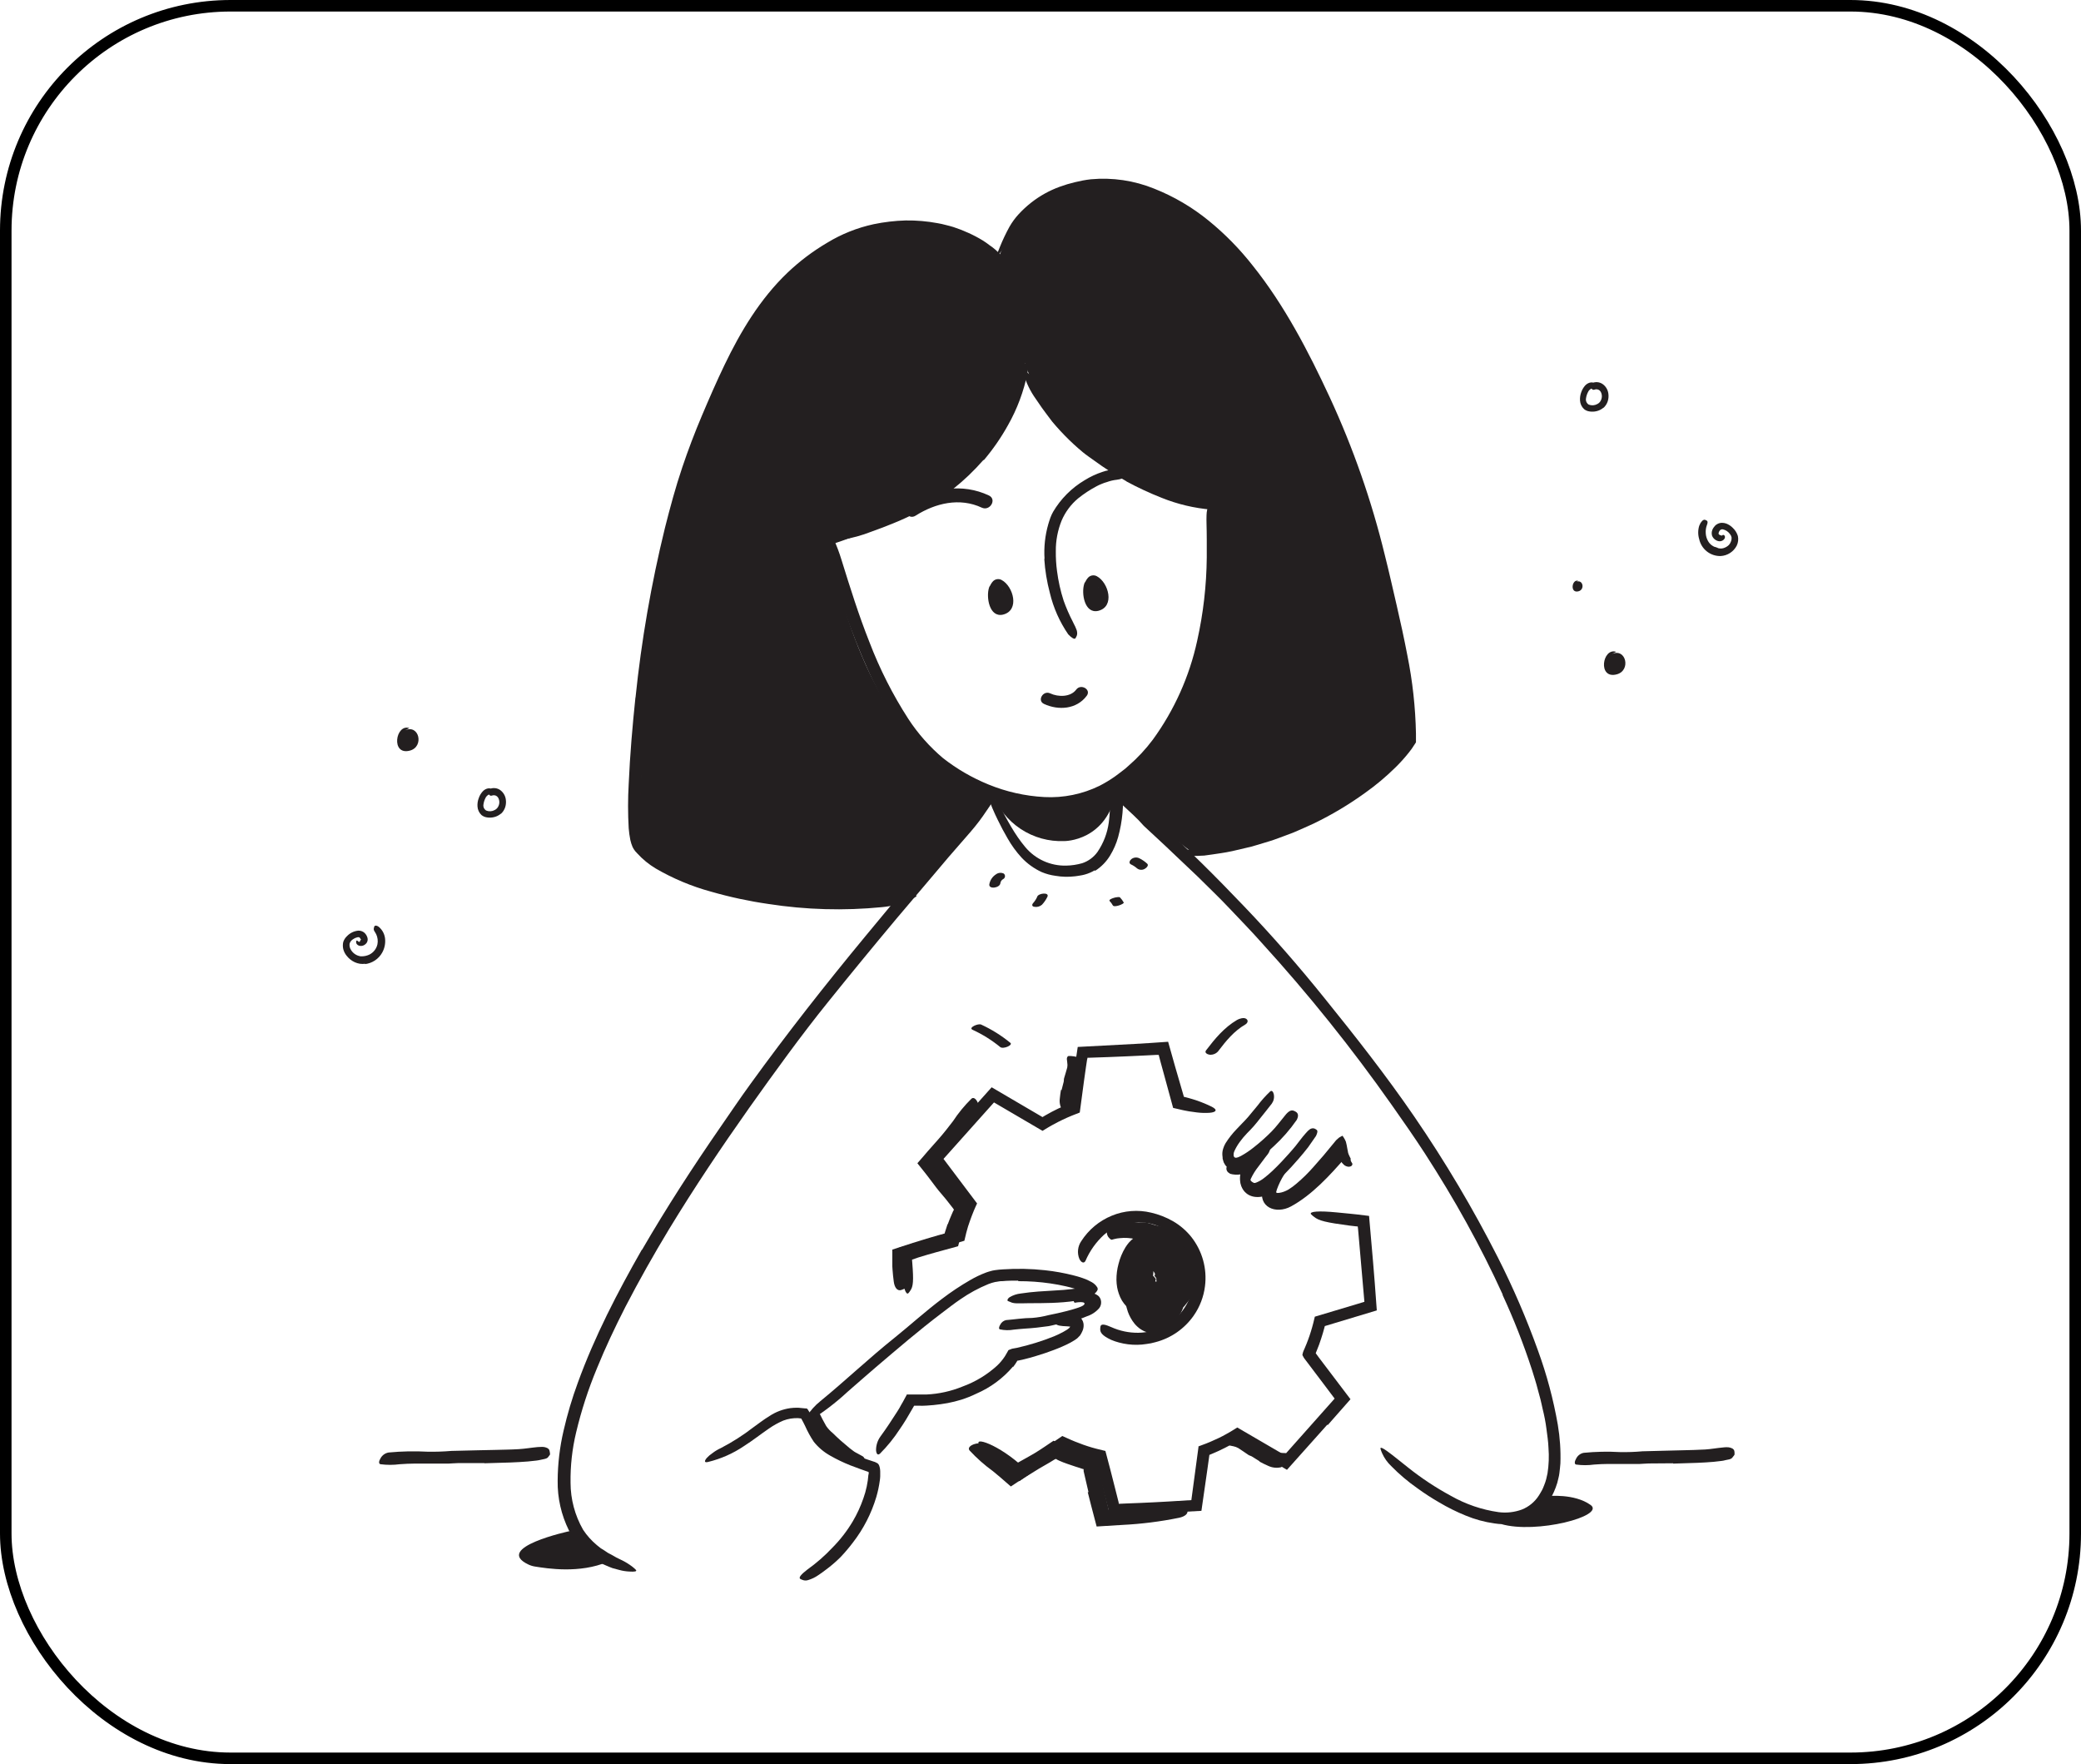 <svg width="361" height="306" viewBox="0 0 361 306" fill="none" xmlns="http://www.w3.org/2000/svg">
<rect x="1" y="1" width="359" height="304" rx="39" stroke="black" stroke-width="2"/>
<path d="M184.155 189.082C184.279 188.587 184.416 188.098 184.533 187.602C184.572 187.426 184.533 187.237 184.585 187.061C184.761 186.409 184.983 185.796 185.14 185.164C185.192 184.881 185.192 184.592 185.14 184.31C185.14 183.944 184.931 183.566 185.25 183.221C185.453 183.012 188.119 183.475 188.113 183.873C188.124 184.647 187.916 185.409 187.513 186.07C187.345 186.503 187.259 186.962 187.259 187.426C187.161 187.928 187.037 188.424 186.933 188.919C186.861 189.226 186.789 189.532 186.737 189.839C186.638 190.3 186.577 190.769 186.554 191.241C186.603 191.615 186.695 191.983 186.828 192.336C186.864 192.413 186.89 192.494 186.906 192.577C186.939 192.871 186.743 192.955 186 192.968C185.824 192.968 185.655 192.968 185.485 192.968C185.27 192.989 185.054 192.966 184.849 192.9C184.643 192.833 184.454 192.726 184.292 192.584C183.911 191.981 183.754 191.263 183.849 190.556C183.881 190.054 183.979 189.552 184.051 189.05L184.155 189.082Z" fill="#231F20"/>
<path d="M164.412 212.359C164.627 211.772 164.862 211.192 165.11 210.618L165.299 210.194C165.299 210.136 165.377 210.018 165.384 210.012L165.481 209.888C165.466 209.843 165.446 209.799 165.423 209.758V209.725C165.423 209.725 165.423 209.725 165.364 209.64L165.103 209.308L164.054 207.971C163.532 207.319 162.945 206.7 162.43 206.015L161.126 204.287L160.793 203.85L160.246 203.159L159.144 201.777L160.383 200.349L160.937 199.697L161.315 199.273L162.834 197.558C163.708 196.567 164.523 195.524 165.318 194.481C166.247 193.065 167.324 191.754 168.533 190.569C169.341 189.871 170.587 192.603 169.387 194.122C168.318 195.472 167.222 196.789 166.081 198.08C165.507 198.732 164.927 199.384 164.334 199.99L163.428 200.929L162.971 201.392L162.912 201.451L162.834 201.497C162.736 201.548 162.644 201.612 162.56 201.686C162.619 201.797 162.687 201.904 162.763 202.005L162.854 202.122L163.069 202.377L163.499 202.885C164.073 203.57 164.66 204.242 165.214 204.939L166.759 206.895L167.529 207.867L168.748 209.373C168.513 209.868 168.272 210.357 168.057 210.846L167.829 211.368L167.633 211.818C167.372 212.437 167.131 213.07 166.916 213.702C166.805 214.022 166.701 214.354 166.603 214.674C166.459 215.163 166.336 215.671 166.205 216.167L166.01 216.226L162.417 217.21C161.374 217.503 160.331 217.797 159.3 218.123C158.896 218.253 158.427 218.416 158.081 218.547C157.885 218.628 157.694 218.719 157.507 218.821C157.507 219.036 157.559 219.231 157.586 219.401C157.608 219.559 157.622 219.717 157.625 219.877V220.464C157.625 220.829 157.683 221.187 157.683 221.552C157.683 222.915 157.488 223.346 156.738 223.613C156.572 223.688 156.399 223.749 156.223 223.795C155.643 223.906 155.186 223.339 155.049 222.335C154.951 221.631 154.88 220.92 154.828 220.196L154.795 219.662V219.368V218.879C154.795 218.175 154.795 217.464 154.795 216.754L158.361 215.593L160.722 214.863L162.808 214.256L163.858 213.97L163.943 213.689C164.073 213.239 164.217 212.796 164.373 212.353L164.412 212.359Z" fill="#231F20"/>
<path d="M188.83 258.848L188.263 256.409L187.982 255.19C187.977 255.14 187.977 255.09 187.982 255.04V254.981V254.851L187.878 254.805H187.826L187.682 254.76C187.272 254.636 186.861 254.505 186.457 254.362C185.563 254.049 184.651 253.782 183.783 253.384L183.451 253.227C183.416 253.212 183.383 253.192 183.353 253.169L183.177 253.058L182.916 253.175L182.075 253.69L180.256 254.74L178.515 255.816L177.641 256.357L176.54 257.061L175.353 257.844L173.527 256.253L172.256 255.196C170.785 254.131 169.422 252.923 168.187 251.591C167.464 250.711 170.306 249.635 171.897 250.978C172.699 251.663 173.501 252.36 174.284 253.071L175.457 254.147L175.529 254.212C175.529 254.212 175.529 254.251 175.529 254.277H175.614L175.868 254.121L176.383 253.821C177.068 253.423 177.759 253.038 178.463 252.654C179.167 252.269 179.715 251.936 180.328 251.539L181.247 250.932L182.76 249.909L183.699 250.332L184.514 250.691L185.603 251.134C186.215 251.382 186.835 251.61 187.461 251.819C187.793 251.923 188.054 252.015 188.445 252.125C188.98 252.275 189.521 252.406 190.056 252.543C190.584 254.597 190.74 255.32 191.027 256.494C191.392 257.994 191.751 259.493 192.116 260.986L192.318 261.867H193.042L194.287 261.808C195.181 261.762 196.074 261.704 196.961 261.632C198.754 261.475 200.501 261.169 202.268 260.921C202.659 260.869 203.037 260.791 203.435 260.752C204.896 260.608 205.391 260.752 205.737 261.482C205.828 261.64 205.908 261.803 205.978 261.971C206.154 262.538 205.593 263.053 204.53 263.275C201.283 263.938 197.989 264.353 194.679 264.514L190.238 264.788L189.26 261.058L188.693 258.815L188.83 258.848Z" fill="#231F20"/>
<path d="M218.523 253.488C218.06 253.201 217.597 252.895 217.127 252.614C216.958 252.517 216.756 252.491 216.586 252.38C215.999 251.995 215.419 251.565 214.826 251.193C214.555 251.04 214.263 250.93 213.959 250.867C213.574 250.769 213.13 250.808 212.883 250.385C212.726 250.124 214.03 247.777 214.461 247.894C215.251 248.154 215.961 248.614 216.521 249.231C216.912 249.539 217.353 249.78 217.825 249.941C218.301 250.209 218.77 250.495 219.246 250.769C219.54 250.939 219.827 251.115 220.127 251.271C220.565 251.525 221.023 251.743 221.496 251.923C221.893 252.006 222.297 252.045 222.702 252.041C222.793 252.031 222.885 252.031 222.976 252.041C223.289 252.112 223.308 252.328 223.093 253.038C223.041 253.201 222.995 253.364 222.943 253.527C222.754 254.068 222.454 254.46 222.174 254.525C221.427 254.68 220.65 254.584 219.964 254.251C219.462 254.049 218.979 253.775 218.49 253.534L218.523 253.488Z" fill="#231F20"/>
<path d="M200.625 216.956C200.267 216.622 199.886 216.315 199.484 216.036C198.734 215.513 197.887 215.143 196.993 214.948C196.091 214.729 195.158 214.67 194.235 214.772C193.916 214.794 193.599 214.847 193.29 214.928L192.912 215.032C192.794 215.085 192.644 214.98 192.455 214.785C192.314 214.655 192.201 214.498 192.124 214.323C192.047 214.148 192.006 213.959 192.005 213.767C192.009 213.572 192.083 213.384 192.214 213.239C192.455 213.076 192.696 212.92 192.951 212.77C193.205 212.62 193.485 212.535 193.759 212.431C194.119 212.292 194.493 212.192 194.874 212.131L195.448 212.02C195.637 212.02 195.833 211.987 196.028 211.974C196.68 211.909 197.332 212.092 197.984 212.014C198.484 212.003 198.982 212.075 199.458 212.229C199.934 212.385 200.403 212.522 200.905 212.639C201.146 212.688 201.384 212.753 201.616 212.835C201.838 212.933 202.059 213.037 202.268 213.155C202.718 213.363 203.096 213.676 203.539 213.917C204.672 214.681 205.624 215.683 206.33 216.852C206.447 217.047 206.597 217.223 206.728 217.419C206.861 217.625 206.975 217.843 207.067 218.071C207.182 218.38 207.258 218.702 207.295 219.029L207.367 219.525L207.412 219.975C207.549 220.767 207.58 221.574 207.504 222.374C207.321 223.746 206.743 225.035 205.841 226.084C205.597 226.427 205.317 226.744 205.006 227.029C204.539 227.325 204.041 227.568 203.52 227.753C202.782 228.088 201.997 228.308 201.192 228.405C201.109 228.436 201.03 228.478 200.957 228.529C200.142 228.845 199.237 228.845 198.421 228.529C196.855 228.025 195.515 226.989 194.633 225.602C194.414 225.227 194.232 224.832 194.092 224.421C193.965 224.06 193.866 223.69 193.798 223.313C193.723 222.882 193.681 222.446 193.674 222.009C193.667 221.075 193.787 220.145 194.033 219.244C194.286 218.226 194.692 217.252 195.239 216.356C195.419 216.068 195.62 215.794 195.839 215.534C196.123 215.212 196.442 214.924 196.791 214.674L197.084 214.478C197.195 214.413 197.319 214.354 197.437 214.296C197.677 214.173 197.931 214.079 198.193 214.015C198.465 213.947 198.742 213.902 199.021 213.878C199.284 213.87 199.548 213.881 199.81 213.911C200.043 213.937 200.272 213.988 200.495 214.061C200.696 214.114 200.893 214.186 201.081 214.276C201.385 214.416 201.675 214.584 201.949 214.778C202.163 214.937 202.37 215.107 202.568 215.287L203.037 215.756C203.649 216.444 204.169 217.209 204.583 218.032L204.674 218.201C204.804 218.403 204.674 218.697 205.163 218.742C205.332 218.742 205.293 218.918 205.306 219.023C205.319 219.127 205.241 219.257 205.528 219.264C205.658 219.264 205.645 219.388 205.606 219.479C205.385 219.981 205.143 220.405 205.606 220.705C205.75 220.796 205.606 220.966 205.678 221.083C205.952 221.631 205.737 222.224 206.121 222.798C206.265 223.02 205.991 223.267 205.9 223.495C205.861 223.587 205.789 223.678 205.841 223.769C205.928 223.936 205.969 224.123 205.959 224.311C205.95 224.499 205.891 224.681 205.789 224.839C205.61 225.316 205.488 225.813 205.424 226.319C205.287 226.767 205.115 227.203 204.909 227.623C204.572 228.204 204.193 228.76 203.774 229.285C203.652 229.519 203.503 229.738 203.331 229.937C202.665 230.634 201.807 231.117 200.866 231.326C200.229 231.408 199.581 231.329 198.982 231.098C198.656 231.001 198.345 230.861 198.056 230.681C197.803 230.533 197.567 230.358 197.352 230.159C197.165 229.994 196.99 229.816 196.83 229.624C196.7 229.455 196.569 229.285 196.446 229.109C196.239 228.792 196.054 228.461 195.891 228.118C195.72 227.747 195.582 227.361 195.481 226.964C195.289 226.385 195.205 225.775 195.233 225.165C195.357 224.219 195.598 223.437 195.702 222.661C195.847 222.137 196.131 221.661 196.524 221.285C196.681 221.049 196.862 220.831 197.065 220.633L197.717 220.092C198.062 219.818 198.708 220.183 199.308 220.666C199.772 220.998 200.181 221.4 200.521 221.859C200.47 222.005 200.433 222.156 200.41 222.309C200.377 222.537 200.26 222.798 200.188 223.117C199.994 223.75 199.915 224.413 199.953 225.073C199.983 225.303 200.058 225.525 200.175 225.725C200.22 225.8 200.273 225.87 200.332 225.934L200.54 226.169C200.599 226.201 200.651 226.247 200.677 226.254L200.612 226.338L200.481 226.514L200.403 226.612C200.294 226.748 200.216 226.906 200.175 227.075C200.175 227.108 200.175 227.075 200.175 227.075C200.179 227.038 200.179 227.001 200.175 226.964V226.912C200.178 226.877 200.178 226.842 200.175 226.808C200.158 226.742 200.134 226.679 200.103 226.619C200.071 226.56 200.032 226.443 199.986 226.364C199.966 226.321 199.942 226.279 199.914 226.24L199.875 226.182C200.046 226.06 200.19 225.905 200.299 225.725C200.413 225.546 200.505 225.353 200.573 225.152C200.638 224.949 200.69 224.76 200.742 224.552C200.893 224.122 200.971 223.67 200.97 223.215C200.911 222.838 200.785 222.473 200.599 222.139C200.592 222.085 200.592 222.03 200.599 221.976C200.609 221.907 200.609 221.837 200.599 221.768C200.549 221.675 200.492 221.585 200.429 221.5C200.415 221.46 200.391 221.424 200.358 221.396C200.358 221.396 200.227 221.396 200.247 221.35C200.328 221.246 200.365 221.114 200.35 220.982C200.336 220.851 200.271 220.73 200.169 220.646C200.129 220.607 200.169 220.535 200.11 220.503C199.699 220.138 199.164 220.02 199.106 219.577C199.106 219.486 199.054 219.401 198.91 219.577C198.767 219.753 198.806 219.675 198.832 219.577C198.858 219.479 199.014 219.323 199.093 219.134C199.171 218.944 199.177 218.925 199.217 218.821C199.256 218.716 199.282 218.684 199.301 218.605C199.328 218.54 199.347 218.472 199.36 218.403C199.355 218.347 199.355 218.29 199.36 218.234C199.37 218.178 199.37 218.12 199.36 218.064C199.36 218.103 199.36 218.064 199.36 218.123C199.388 218.209 199.432 218.289 199.49 218.358C199.564 218.491 199.659 218.612 199.771 218.716C199.905 218.884 200.061 219.033 200.234 219.16L200.384 219.277C200.429 219.316 200.384 219.277 200.384 219.277C200.38 219.309 200.38 219.342 200.384 219.375C200.391 219.473 200.368 219.571 200.318 219.655C200.198 219.951 200.119 220.263 200.084 220.581C200.045 220.822 200.084 220.998 200.038 221.174C199.992 221.35 200.038 221.461 200.038 221.526C200.023 221.689 200.023 221.853 200.038 222.015C200.049 222.103 200.088 222.186 200.149 222.25C200.179 222.276 200.215 222.294 200.253 222.302C200.495 222.327 200.737 222.272 200.944 222.146C201.108 222.103 201.266 222.039 201.414 221.957C201.649 221.784 201.838 221.555 201.963 221.291C202.088 221.027 202.146 220.736 202.131 220.444C202.193 219.647 201.984 218.852 201.538 218.188C201.433 218.025 201.342 217.862 201.238 217.732C201.133 217.601 201.029 217.484 200.951 217.38C200.865 217.222 200.755 217.079 200.625 216.956Z" fill="#231F20"/>
<path d="M173.201 137.658L156.425 156.703C156.425 156.703 117.519 158.783 110.869 145.854C110.869 145.854 110.347 77.947 136.004 50.353C136.004 50.353 147.701 32.234 173.436 44.179C173.436 44.179 176.161 36.557 183.946 33.473C191.731 30.389 207.862 33.434 216.443 46.441C216.443 46.441 244.232 87.003 243.619 122.01C243.619 122.01 244.694 129.241 244.16 129.925C243.625 130.61 229.816 145.019 206.962 147.953L193.785 138.03L194.75 135.35C194.75 135.35 205.645 132.09 210.118 106.968C210.118 106.968 212.446 93.615 210.118 87.323C210.118 87.323 183.386 80.672 177.791 62.963C177.791 62.963 177.726 83.645 143.756 94.586C143.756 94.586 148.353 121.273 161.7 131.21C161.7 131.216 168.435 136.68 173.201 137.658Z" fill="#231F20"/>
<path d="M195.722 135.754C195.363 136.015 195.018 136.302 194.639 136.55L193.505 137.267C192.733 137.751 191.932 138.187 191.106 138.571C189.442 139.307 187.688 139.818 185.889 140.09C182.332 140.588 178.712 140.366 175.242 139.438C172.739 138.813 170.313 137.91 168.011 136.745C165.991 135.703 164.084 134.455 162.319 133.022L161.054 131.868C160.626 131.498 160.219 131.104 159.835 130.688C159.052 129.875 158.313 129.022 157.618 128.132C154.895 124.589 152.599 120.738 150.778 116.657C149.135 113.084 147.694 109.4 146.417 105.729C145.582 103.375 144.826 100.982 144.148 98.557C143.453 96.157 142.887 93.721 142.452 91.261C142.218 89.722 142.557 89.852 143.3 91.019C143.779 91.812 144.215 92.63 144.604 93.471C145.14 94.648 145.597 95.859 145.973 97.096C147.466 101.908 148.966 106.707 150.818 111.362C152.602 116.039 154.87 120.517 157.586 124.722C159.249 127.265 161.274 129.551 163.597 131.509C165.997 133.388 168.645 134.924 171.467 136.074C174.555 137.342 177.835 138.08 181.169 138.258C184.476 138.432 187.773 137.758 190.747 136.302C191.65 135.836 192.521 135.311 193.355 134.73C193.779 134.437 194.176 134.111 194.587 133.805L195.2 133.335L195.78 132.82C197.342 131.467 198.754 129.95 199.992 128.295C203.717 123.174 206.334 117.334 207.68 111.147C208.738 106.411 209.295 101.577 209.342 96.725C209.342 95.662 209.342 94.625 209.342 93.556C209.342 91.567 209.258 90.296 209.303 89.363C209.319 88.709 209.459 88.063 209.714 87.46C209.812 87.244 209.89 86.977 209.955 86.808C210.02 86.638 210.125 86.618 210.288 86.768C210.341 86.811 210.387 86.862 210.425 86.918L210.542 87.088C210.632 87.239 210.708 87.399 210.77 87.564C211.179 88.656 211.425 89.803 211.5 90.967C211.864 95.517 211.759 100.092 211.188 104.62C210.615 109.307 209.522 113.915 207.927 118.358C206.707 121.719 205.091 124.924 203.116 127.904C201.114 130.922 198.627 133.588 195.754 135.793L195.722 135.754Z" fill="#231F20"/>
<path d="M170.606 79.779C169.002 81.622 167.232 83.313 165.318 84.832C164.601 85.36 163.949 85.966 163.199 86.442C160.61 88.164 157.851 89.615 154.964 90.772L153.054 91.528C152.402 91.782 151.75 91.998 151.137 92.232C149.513 92.87 147.826 93.334 146.104 93.615C145.562 93.693 145.549 93.308 145.895 92.819C146.388 92.17 147.072 91.691 147.851 91.45C148.659 91.156 149.481 90.896 150.283 90.596C151.085 90.296 151.9 90.009 152.682 89.663C153.465 89.318 154.286 89.05 155.069 88.698C155.851 88.346 156.653 88.014 157.442 87.655C159.336 86.713 161.124 85.572 162.775 84.252C164.652 82.859 166.397 81.298 167.992 79.59C168.977 78.543 169.891 77.432 170.73 76.264C172.021 74.501 173.139 72.616 174.068 70.638C174.737 69.104 175.295 67.524 175.738 65.91C175.842 65.552 175.92 65.2 176.037 64.841C176.481 63.537 176.807 63.113 177.452 63.048C177.593 63.032 177.735 63.032 177.876 63.048C178.306 63.139 178.424 63.7 178.241 64.704C177.6 67.873 176.462 70.921 174.87 73.735C173.667 75.899 172.257 77.94 170.658 79.831L170.606 79.779Z" fill="#231F20"/>
<path d="M195.415 83.489C193.47 82.401 191.593 81.194 189.795 79.877C189.143 79.401 188.458 78.951 187.839 78.436C186.735 77.522 185.681 76.549 184.683 75.521C184.168 75.019 183.705 74.465 183.223 73.943C182.74 73.422 182.297 72.854 181.88 72.274C181.462 71.694 181.11 71.263 180.745 70.742C180.38 70.22 180.028 69.705 179.676 69.184C178.731 67.864 178.016 66.393 177.563 64.835C177.426 64.346 177.687 64.32 178.13 64.58C178.759 64.97 179.299 65.488 179.715 66.1C181.323 68.788 183.2 71.307 185.316 73.617C186.646 75.039 188.124 76.315 189.723 77.425C191.446 78.721 193.254 79.899 195.135 80.952C196.289 81.605 197.476 82.224 198.682 82.791C200.506 83.657 202.383 84.406 204.302 85.034C205.78 85.473 207.285 85.815 208.808 86.058L209.805 86.214C210.252 86.26 210.684 86.403 211.07 86.632C211.308 86.781 211.482 87.013 211.559 87.284C211.606 87.411 211.645 87.542 211.676 87.675C211.742 88.085 211.155 88.379 210.164 88.398C207.195 88.154 204.281 87.464 201.518 86.351C199.425 85.526 197.382 84.577 195.402 83.508L195.415 83.489Z" fill="#231F20"/>
<path d="M110.243 121.025C111.266 111.105 112.972 101.266 115.348 91.58C116.241 88.053 117.187 84.525 118.354 81.076C119.378 78.031 120.525 75.019 121.777 72.066C123.029 69.112 124.294 66.197 125.689 63.296C128.467 57.519 131.857 51.853 136.584 47.328C138.678 45.331 140.995 43.58 143.489 42.112C145.979 40.595 148.705 39.506 151.554 38.891C153.379 38.511 155.234 38.293 157.096 38.239C158.964 38.212 160.829 38.371 162.665 38.715C163.124 38.792 163.579 38.892 164.027 39.015C164.484 39.139 164.94 39.23 165.384 39.38C166.272 39.669 167.142 40.008 167.992 40.397C168.844 40.78 169.671 41.215 170.469 41.701C170.866 41.947 171.25 42.215 171.617 42.503C172.005 42.761 172.375 43.044 172.725 43.351C174.427 44.929 174.029 44.87 172.217 44.12C169.352 43.004 166.41 42.095 163.414 41.401C162.58 41.167 161.713 41.069 160.859 40.912C160.004 40.756 159.137 40.71 158.251 40.717C156.515 40.651 154.778 40.769 153.067 41.069C151.359 41.344 149.686 41.808 148.079 42.451C147.281 42.767 146.5 43.124 145.738 43.52C144.982 43.97 144.206 44.401 143.456 44.864C137.477 48.652 132.874 54.357 129.399 60.766C127.291 64.713 125.402 68.772 123.739 72.926C122.024 77.1 120.529 81.362 119.26 85.693C116.472 95.231 114.45 104.977 113.216 114.838C112.414 120.908 111.801 127.024 111.403 133.094C111.26 135.402 111.149 137.723 111.13 140.025C111.13 141.179 111.13 142.333 111.227 143.461C111.266 144.016 111.336 144.569 111.436 145.117C111.476 145.372 111.539 145.623 111.625 145.867C111.653 145.968 111.695 146.064 111.749 146.154L111.808 146.258L111.938 146.401C113.47 148.042 115.306 149.371 117.343 150.314C119.39 151.319 121.522 152.142 123.713 152.772C127.111 153.749 130.576 154.473 134.08 154.936C137.561 155.41 141.066 155.689 144.578 155.771C146.123 155.771 147.636 155.771 149.188 155.725C152.069 155.641 153.941 155.425 155.258 155.347C156.181 155.293 157.106 155.293 158.029 155.347C158.322 155.347 158.713 155.347 158.896 155.347C159.202 155.386 158.811 155.647 157.814 156.116C156.28 156.787 154.649 157.205 152.982 157.355C146.419 157.999 139.801 157.813 133.285 156.801C129.932 156.319 126.616 155.607 123.361 154.669C119.993 153.754 116.76 152.402 113.744 150.646C112.561 149.936 111.487 149.057 110.556 148.038L110.197 147.647C110.018 147.426 109.865 147.185 109.741 146.93C109.572 146.541 109.441 146.137 109.35 145.723C109.213 145.045 109.117 144.359 109.063 143.67C108.916 141.111 108.916 138.547 109.063 135.989C109.284 130.942 109.715 125.935 110.236 120.94L110.243 121.025Z" fill="#231F20"/>
<path d="M239.883 102.821C237.912 93.504 235.152 84.371 231.635 75.521C230.331 72.313 228.798 69.184 227.312 66.034C224.762 60.482 221.738 55.159 218.275 50.125C214.831 45.118 210.492 40.79 205.476 37.359C203.238 35.874 200.813 34.692 198.265 33.844C195.745 33.004 193.094 32.628 190.44 32.736C188.749 32.843 187.076 33.143 185.453 33.629C183.838 34.098 182.301 34.798 180.888 35.709C180.183 36.175 179.504 36.68 178.854 37.222C178.2 37.755 177.588 38.337 177.022 38.963C175.935 40.292 174.935 41.69 174.029 43.149C173.377 44.055 173.032 44.381 172.966 44.29C172.901 44.199 173.097 43.683 173.455 42.836C173.938 41.639 174.491 40.472 175.112 39.341C175.559 38.558 176.092 37.827 176.703 37.163C177.381 36.427 178.118 35.746 178.906 35.129C180.388 33.97 182.043 33.05 183.809 32.404C184.684 32.083 185.576 31.815 186.483 31.602C186.933 31.491 187.382 31.399 187.839 31.308C188.295 31.217 188.765 31.158 189.234 31.099C192.973 30.754 196.741 31.311 200.221 32.723C203.635 34.078 206.822 35.949 209.668 38.272C212.508 40.586 215.08 43.21 217.336 46.096C222.793 52.909 226.979 60.949 230.676 68.916C234.744 77.712 237.945 86.884 240.235 96.301C240.965 99.189 241.61 102.091 242.282 104.979C242.954 107.868 243.586 110.782 244.147 113.71C245.044 118.16 245.541 122.681 245.633 127.219V128.615C245.637 128.662 245.637 128.71 245.633 128.758L245.555 128.888L245.392 129.136L244.897 129.886L244.368 130.577C243.655 131.474 242.886 132.325 242.067 133.127C240.448 134.722 238.704 136.185 236.851 137.502C234.03 139.544 231.034 141.333 227.899 142.848C227.116 143.22 226.321 143.552 225.532 143.911C225.134 144.08 224.743 144.263 224.339 144.426L223.126 144.882C222.311 145.176 221.509 145.502 220.687 145.776L218.197 146.532C217.831 146.636 217.473 146.754 217.101 146.851L215.999 147.112L213.769 147.634C212.374 147.94 211.194 148.071 210.216 148.227L208.879 148.41C208.475 148.41 208.11 148.455 207.777 148.462C206.869 148.503 205.958 148.435 205.065 148.26C204.778 148.195 204.413 148.142 204.244 148.077C203.683 147.849 205.958 147.347 209.968 146.61C211.455 146.31 212.954 146.043 214.428 145.619L216.658 145.045L218.855 144.341C221.825 143.421 224.722 142.279 227.52 140.925L229.613 139.868C230.298 139.49 230.976 139.092 231.654 138.701C232.332 138.31 232.997 137.88 233.656 137.456L234.647 136.804L235.605 136.113C238.161 134.308 240.492 132.205 242.549 129.847C242.882 129.397 243.273 128.96 243.553 128.504L243.749 128.204V127.552C243.749 126.378 243.71 125.205 243.632 124.024C243.475 121.664 243.175 119.304 242.797 116.95C242.034 112.236 240.939 107.548 239.843 102.841L239.883 102.821Z" fill="#231F20"/>
<path d="M111.384 216.773C115.609 209.497 120.186 202.429 124.952 195.537C126.693 193.02 128.401 190.478 130.201 188.006C136.525 179.263 143.189 170.787 150.055 162.48C153.1 158.803 156.158 155.093 159.235 151.481C161.237 149.179 163.238 146.871 165.318 144.621C166.349 143.5 167.405 142.394 168.487 141.303C169.556 140.214 170.711 139.203 171.878 138.199C173.364 136.98 173.338 137.365 172.425 138.727C171.982 139.418 171.33 140.364 170.541 141.511C169.752 142.659 168.728 143.898 167.574 145.202C165.527 147.523 163.512 149.872 161.53 152.25L155.519 159.344C151.533 164.104 147.581 168.918 143.665 173.786C138.971 179.602 134.413 185.92 129.973 192.166C125.122 199.032 120.434 206.022 116.072 213.2C113.392 217.627 110.856 222.126 108.476 226.716C106.696 230.205 105.02 233.745 103.547 237.364C102.053 240.956 100.849 244.663 99.948 248.448C99.258 251.319 98.932 254.265 98.976 257.218C98.983 260.068 99.732 262.868 101.147 265.342C101.811 266.352 102.622 267.258 103.553 268.028C103.775 268.204 103.983 268.38 104.205 268.55L104.857 268.954L105.424 269.339C105.607 269.456 105.803 269.534 105.979 269.632C106.337 269.814 106.631 270.01 106.931 270.173L107.746 270.571C108.452 270.901 109.119 271.31 109.734 271.79C109.946 271.952 110.144 272.131 110.328 272.325C110.517 272.579 110.112 272.664 109.174 272.599C108.576 272.571 107.983 272.477 107.407 272.318L106.266 272.012C105.868 271.862 105.444 271.699 105.007 271.497L104.512 271.275C104.355 271.19 104.205 271.092 104.049 271.001L103.11 270.434C102.803 270.235 102.509 270.018 102.23 269.782C101.933 269.557 101.648 269.318 101.375 269.065C100.834 268.546 100.337 267.983 99.889 267.383C99.667 267.076 99.445 266.776 99.237 266.463L98.696 265.472C97.363 262.788 96.692 259.823 96.74 256.826C96.757 253.904 97.102 250.993 97.77 248.148C98.417 245.328 99.242 242.551 100.241 239.835C103.168 231.776 107.113 224.187 111.325 216.799L111.384 216.773Z" fill="#231F20"/>
<path d="M260.682 224.565C258.758 220.327 256.646 216.173 254.39 212.085C252.134 207.997 249.721 204.007 247.185 200.082C245.327 197.219 243.377 194.429 241.415 191.645C234.491 181.804 226.954 172.41 218.849 163.517C217.082 161.515 215.197 159.605 213.359 157.649C211.52 155.693 209.584 153.867 207.712 151.996L204.022 148.501C202.796 147.314 201.544 146.154 200.292 144.993L198.408 143.246C197.85 142.598 197.256 141.982 196.628 141.401C195.383 140.233 194.118 139.092 192.905 137.893C191.464 136.315 191.738 136.426 193.335 137.339C195.915 138.953 198.405 140.708 200.794 142.594C206.076 147.19 210.998 152.172 215.843 157.238C220.687 162.304 225.31 167.598 229.731 173.095C235.032 179.654 240.463 186.559 245.34 193.679C250.71 201.511 255.561 209.688 259.86 218.156C262.507 223.374 264.824 228.752 266.798 234.26C268.324 238.442 269.476 242.752 270.24 247.138C270.616 249.353 270.767 251.601 270.69 253.847C270.658 254.414 270.573 254.981 270.514 255.542C270.455 256.103 270.266 256.67 270.142 257.237C269.805 258.338 269.329 259.392 268.728 260.373C267.757 261.942 266.291 263.142 264.561 263.783C262.862 264.375 261.043 264.536 259.267 264.253C257.544 264.014 255.859 263.556 254.253 262.89C252.668 262.246 251.133 261.483 249.663 260.608C248.361 259.859 247.101 259.041 245.888 258.157C244.249 257.013 242.721 255.718 241.324 254.29C240.669 253.667 240.142 252.923 239.772 252.099C239.652 251.838 239.552 251.567 239.472 251.291C239.413 250.639 241.141 252.067 244.258 254.551C246.585 256.406 249.073 258.051 251.691 259.467C254.248 260.922 257.058 261.882 259.971 262.297C261.326 262.472 262.703 262.32 263.987 261.853C265.202 261.375 266.236 260.527 266.941 259.428C267.13 259.148 267.287 258.841 267.463 258.548C267.639 258.254 267.756 257.896 267.887 257.589C268.017 257.283 268.128 256.937 268.226 256.579L268.454 255.562C268.682 254.104 268.738 252.625 268.623 251.154C268.584 250.032 268.402 248.898 268.258 247.77C268.115 246.642 267.887 245.507 267.606 244.379C267.476 243.819 267.365 243.252 267.221 242.691L266.765 241.009C266.485 239.881 266.113 238.772 265.774 237.657C264.325 233.201 262.611 228.836 260.643 224.584L260.682 224.565Z" fill="#231F20"/>
<path d="M189.912 150.959C189.375 151.282 188.796 151.53 188.191 151.696C187.906 151.775 187.616 151.836 187.324 151.878C187.043 151.918 186.77 151.976 186.489 152.002C185.359 152.14 184.214 152.112 183.092 151.918C182.267 151.809 181.46 151.59 180.693 151.266C179.385 150.661 178.205 149.811 177.218 148.762C176.282 147.743 175.466 146.621 174.786 145.417C174.179 144.38 173.618 143.318 173.103 142.255C172.777 141.603 172.451 140.892 172.158 140.201C171.865 139.51 171.617 138.806 171.349 138.134C171.18 137.736 171.382 137.645 171.806 137.873C172.405 138.261 172.899 138.792 173.24 139.419C174.642 142.124 176.011 144.752 177.876 146.956C178.737 147.98 179.816 148.799 181.035 149.352C182.253 149.905 183.58 150.178 184.918 150.151C185.398 150.144 185.877 150.104 186.352 150.033C186.819 149.962 187.28 149.862 187.735 149.733C188.803 149.378 189.732 148.693 190.388 147.777C191.426 146.252 192.095 144.507 192.344 142.679C192.529 141.237 192.604 139.783 192.566 138.33C192.566 138.004 192.566 137.678 192.566 137.358C192.644 136.139 192.859 135.728 193.479 135.546C193.617 135.499 193.759 135.464 193.903 135.441C194.372 135.441 194.659 135.911 194.731 136.784C194.979 139.613 194.721 142.464 193.968 145.202C193.654 146.323 193.186 147.396 192.579 148.39C191.928 149.469 191.035 150.382 189.971 151.057L189.912 150.959Z" fill="#231F20"/>
<path d="M188.08 101.302C187.565 102.899 188.126 106.518 190.519 105.957C193.459 105.233 192.312 101.047 190.284 99.959C190.05 99.827 189.779 99.775 189.513 99.809C189.246 99.843 188.998 99.962 188.804 100.148C188.319 100.659 188.044 101.334 188.035 102.039C188.038 102.362 188.168 102.671 188.398 102.899C188.627 103.127 188.937 103.256 189.26 103.258C189.582 103.251 189.888 103.121 190.115 102.893C190.342 102.666 190.473 102.36 190.48 102.039C190.525 101.628 190.48 101.954 190.532 101.876L189.052 102.065C189.156 102.136 189.162 102.13 189.052 102.065L189.189 102.195C189.268 102.273 189.34 102.358 189.404 102.449C189.561 102.67 189.689 102.912 189.782 103.167C189.782 103.121 189.886 103.584 189.867 103.44C189.867 103.506 189.821 103.845 189.867 103.629C189.912 103.414 189.749 103.629 189.834 103.629C189.969 103.593 190.11 103.593 190.245 103.629C190.44 103.682 190.447 103.766 190.59 103.877C190.532 103.832 190.447 103.603 190.525 103.799C190.476 103.67 190.439 103.537 190.414 103.401C190.414 103.356 190.343 102.964 190.362 103.167C190.346 102.919 190.346 102.671 190.362 102.423C190.362 102.312 190.362 102.202 190.362 102.091C190.317 102.41 190.362 102.052 190.414 101.986C190.897 100.487 188.537 99.841 188.054 101.334L188.08 101.302Z" fill="#231F20"/>
<path d="M171.565 101.954C171.05 103.551 171.61 107.17 174.003 106.609C176.944 105.885 175.796 101.7 173.768 100.611C173.534 100.479 173.264 100.427 172.997 100.461C172.731 100.495 172.482 100.614 172.288 100.8C171.803 101.311 171.529 101.986 171.519 102.691C171.542 102.999 171.68 103.288 171.907 103.499C172.134 103.71 172.432 103.827 172.742 103.827C173.051 103.827 173.349 103.71 173.576 103.499C173.803 103.288 173.941 102.999 173.964 102.691C174.01 102.28 173.964 102.606 174.016 102.528L172.536 102.717C172.64 102.788 172.647 102.782 172.536 102.717C172.586 102.755 172.632 102.799 172.673 102.847C172.752 102.927 172.826 103.012 172.895 103.101C173.05 103.323 173.175 103.564 173.266 103.819C173.266 103.773 173.371 104.236 173.351 104.092C173.351 104.158 173.306 104.497 173.351 104.281C173.397 104.066 173.234 104.281 173.319 104.281C173.453 104.246 173.595 104.246 173.729 104.281C173.925 104.334 173.931 104.418 174.075 104.529C174.016 104.484 173.931 104.255 174.016 104.451C173.968 104.321 173.929 104.188 173.899 104.053C173.899 104.008 173.827 103.616 173.853 103.819C173.83 103.571 173.83 103.323 173.853 103.075C173.847 102.965 173.847 102.853 173.853 102.743C173.808 103.062 173.886 102.704 173.905 102.638C174.388 101.139 172.028 100.493 171.545 101.986L171.565 101.954Z" fill="#231F20"/>
<path d="M181.201 96.953C181.069 94.918 181.29 92.875 181.853 90.915C181.977 90.55 182.062 90.185 182.206 89.826C182.338 89.464 182.5 89.113 182.688 88.777C184.02 86.521 185.899 84.637 188.152 83.3C189.131 82.691 190.179 82.203 191.275 81.846C192.715 81.325 194.3 81.369 195.709 81.97C196.139 82.165 195.937 82.433 195.494 82.661C195.24 82.788 194.976 82.895 194.705 82.98C194.4 83.102 194.079 83.181 193.753 83.215C193.153 83.278 192.564 83.416 191.999 83.626C191.7 83.706 191.408 83.809 191.125 83.932C190.832 84.044 190.547 84.174 190.271 84.323C189.117 84.929 188.026 85.645 187.011 86.462C185.767 87.505 184.788 88.828 184.155 90.322C183.478 92.002 183.139 93.799 183.158 95.61C183.143 96.761 183.212 97.911 183.366 99.052C183.588 100.797 183.972 102.517 184.514 104.19C184.965 105.456 185.503 106.689 186.124 107.881C186.242 108.154 186.385 108.402 186.515 108.67C186.615 108.882 186.705 109.1 186.783 109.322C186.828 109.481 186.854 109.645 186.861 109.811C186.871 110.038 186.817 110.264 186.704 110.463C186.662 110.552 186.614 110.64 186.561 110.723C186.391 110.939 185.909 110.665 185.309 110.032C183.817 107.857 182.738 105.426 182.127 102.86C181.609 100.921 181.283 98.936 181.156 96.933L181.201 96.953Z" fill="#231F20"/>
<path d="M171.552 85.947C166.922 83.769 161.817 84.643 157.592 87.342C156.288 88.183 157.494 90.302 158.831 89.448C162.26 87.27 166.485 86.26 170.319 88.059C171.734 88.711 172.973 86.618 171.552 85.947Z" fill="#231F20"/>
<path d="M206.669 224.434C207.404 222.051 207.169 219.474 206.017 217.262C205.584 216.464 205.035 215.734 204.387 215.098C202.783 213.306 200.544 212.207 198.145 212.035C195.746 211.862 193.374 212.628 191.529 214.172C190.147 215.434 189.048 216.977 188.308 218.697C188.061 219.218 187.552 219.029 187.233 218.345C187.033 217.846 186.959 217.307 187.019 216.773C187.078 216.24 187.268 215.729 187.572 215.287C188.843 213.306 190.694 211.764 192.872 210.873C195.031 209.983 197.416 209.799 199.686 210.344C201.037 210.653 202.334 211.163 203.533 211.857C204.739 212.562 205.805 213.484 206.676 214.576C207.613 215.77 208.305 217.137 208.71 218.6C209.115 220.063 209.226 221.592 209.036 223.098C208.809 224.934 208.138 226.686 207.08 228.203C205.484 230.488 203.122 232.126 200.423 232.819L199.653 233.008C199.393 233.061 199.125 233.087 198.864 233.132C198.343 233.217 197.815 233.263 197.287 233.269C196.215 233.286 195.146 233.152 194.111 232.872C193.653 232.752 193.204 232.599 192.768 232.415C191.151 231.659 190.812 231.111 190.864 230.459C190.866 230.309 190.885 230.161 190.923 230.016C191.092 229.579 191.777 229.761 192.768 230.198C194.246 230.867 195.853 231.203 197.476 231.183C199.103 231.154 200.699 230.729 202.125 229.944C204.292 228.765 205.91 226.782 206.63 224.421L206.669 224.434Z" fill="#231F20"/>
<path d="M166.727 194.527L172.028 188.6L180.582 193.614L180.843 193.77L181.358 193.464C181.719 193.255 182.084 193.053 182.453 192.857C183.19 192.466 183.946 192.108 184.716 191.788L185.309 191.547L185.485 191.488L186.959 181.604L196.811 181.082L199.419 180.926L202.64 180.704C203.044 182.134 203.444 183.553 203.839 184.962C204.348 186.7 204.861 188.465 205.378 190.256L205.645 190.315L206.252 190.478C206.708 190.601 207.158 190.745 207.608 190.895C208.5 191.199 209.371 191.561 210.216 191.977C211.324 192.538 210.927 192.949 209.799 193.027C209.075 193.073 208.348 193.051 207.628 192.962C207.197 192.916 206.741 192.851 206.265 192.773L205.535 192.636L205.156 192.558L204.394 192.381L203.507 192.179L201.988 186.611L201.336 184.238L201.023 183.045C201.023 182.973 201.023 182.986 201.023 182.986H200.938H200.521L198.858 183.071L195.526 183.227L192.188 183.364L188.928 183.475H188.654C188.654 183.586 188.608 183.651 188.576 183.827L188.393 185.04C188.282 185.848 188.165 186.663 188.048 187.485C187.8 189.31 187.559 191.149 187.311 192.981L185.948 193.516L185.133 193.862C184.598 194.103 184.07 194.351 183.549 194.618C183.171 194.807 182.799 195.009 182.427 195.218L182.153 195.374L181.775 195.596L180.849 196.157L172.432 191.227C172.301 191.364 171.278 192.531 170.548 193.333L164.027 200.629L163.675 201.021L169.498 208.747L169.198 209.399L168.944 209.986C168.813 210.292 168.696 210.599 168.578 210.905C168.344 211.518 168.135 212.131 167.926 212.757C167.822 213.102 167.724 213.455 167.633 213.8L167.477 214.452C167.411 214.713 167.353 214.967 167.294 215.221L164.686 215.991L162.489 216.643L158.374 217.914L158.14 217.999C158.2 218.346 158.239 218.697 158.257 219.049C158.505 222.159 158.427 223.156 157.918 223.867C157.817 224.033 157.699 224.189 157.566 224.33C157.162 224.656 156.718 223.411 156.438 221.142C156.366 220.529 156.295 219.916 156.216 219.29L156.164 218.827L156.105 218.175C156.053 217.601 156.001 217.028 155.949 216.441L158.029 215.821L159.189 215.456L161.55 214.739L163.936 214.028C164.647 213.813 165.892 213.461 165.56 213.539L165.755 212.803C165.899 212.287 166.062 211.766 166.231 211.251C166.401 210.736 166.59 210.227 166.792 209.725L167.085 209.014L167.04 208.956L166.851 208.714L160.937 200.929L166.596 194.52L166.727 194.527Z" fill="#231F20"/>
<path d="M230.246 247.131L223.256 254.955L214.676 249.941L213.548 250.593C212.844 250.978 212.126 251.336 211.403 251.676C211.038 251.845 210.666 252.002 210.301 252.158L209.799 252.367L209.473 254.714L208.416 262.069L192.579 262.955L190.864 256.435L190.062 253.436L189.671 253.338L188.85 253.123C188.308 252.967 187.767 252.804 187.239 252.621C186.711 252.438 186.176 252.249 185.655 252.041L184.872 251.721L184.501 251.565L183.353 252.36L176.833 256.924L174.818 255.17L173.312 253.866C172.314 252.973 171.356 252.073 170.365 251.147C168.063 248.95 172.425 250.085 176.885 253.938L177.009 254.042C177.048 254.075 177.009 254.042 177.009 254.042L184.285 249.087L185.739 249.739L186.463 250.045C186.946 250.241 187.441 250.43 187.937 250.606C188.432 250.782 188.928 250.939 189.43 251.089L190.193 251.297L191.758 251.682L192.579 254.786L193.172 257.113L193.766 259.454L194.059 260.621C194.059 260.732 194.059 260.758 194.098 260.843H194.287L195.448 260.791L197.789 260.699C199.38 260.634 200.983 260.549 202.6 260.458L206.669 260.21C207.08 257.152 207.491 254.081 207.901 251.037V250.893L209.205 250.404L209.942 250.104C210.431 249.896 210.914 249.674 211.39 249.452C211.866 249.23 212.335 248.976 212.798 248.715L213.496 248.318L214.637 247.614L222.826 252.386L225.656 249.204L231.524 242.6L229.705 240.181L227.82 237.69L226.881 236.445L226.34 235.734C226.225 235.593 226.128 235.437 226.053 235.271L225.93 235.043C225.934 234.956 225.952 234.87 225.982 234.788C226.018 234.611 226.075 234.438 226.151 234.273L226.353 233.81L226.647 233.106C226.836 232.637 227.012 232.154 227.175 231.678C227.338 231.202 227.488 230.707 227.625 230.224L227.827 229.474L228.088 228.392L235.384 226.208L236.688 225.81C236.316 221.553 235.951 217.373 235.586 213.161L235.534 212.744L235.142 212.711L234.132 212.594C230.037 212.059 228.753 211.74 227.951 211.068C227.76 210.934 227.583 210.781 227.423 210.612C227.084 210.129 228.805 210.005 231.817 210.299L234.158 210.527L235.351 210.651L237.496 210.912C237.727 213.555 237.959 216.23 238.194 218.938C238.292 220.131 238.389 221.337 238.487 222.544C238.605 224.121 238.722 225.712 238.839 227.303L229.822 230.022L229.77 230.218C229.685 230.557 229.587 230.87 229.489 231.228C229.294 231.88 229.072 232.565 228.837 233.224L228.453 234.202L228.257 234.691V234.749L228.733 235.401L234.275 242.71L230.331 247.19L230.246 247.131Z" fill="#231F20"/>
<path d="M176.637 222.139C175.711 222.139 174.792 222.139 173.866 222.231C173.645 222.231 173.39 222.231 173.214 222.283C173.038 222.335 172.836 222.335 172.64 222.374L172.041 222.531L171.434 222.746C169.745 223.439 168.136 224.314 166.635 225.354C165.501 226.117 164.425 226.971 163.323 227.799C159.444 230.739 155.721 233.941 151.978 237.123C150.316 238.537 148.679 239.998 147.036 241.419C144.975 243.335 142.73 245.043 140.333 246.518C139.557 246.942 139.466 246.518 139.864 245.82C140.516 244.753 141.35 243.809 142.328 243.03C146.658 239.489 150.765 235.571 155.251 231.991C157.925 229.833 160.572 227.427 163.408 225.302C164.969 224.111 166.604 223.023 168.305 222.042C169.179 221.531 170.095 221.095 171.043 220.738C171.284 220.646 171.532 220.574 171.786 220.503C172.042 220.423 172.304 220.365 172.569 220.327C173.053 220.255 173.54 220.207 174.029 220.183C176.439 220.021 178.859 220.071 181.26 220.333C182.978 220.516 184.68 220.826 186.352 221.259L187.004 221.435C187.265 221.52 187.552 221.605 187.832 221.702C188.369 221.881 188.887 222.112 189.378 222.394C189.779 222.611 190.116 222.931 190.356 223.319C190.411 223.426 190.434 223.546 190.421 223.665C190.395 223.772 190.346 223.872 190.277 223.958C190.221 224.054 190.153 224.141 190.075 224.219C190.002 224.307 189.919 224.386 189.828 224.454C189.637 224.6 189.436 224.733 189.228 224.852C188.827 225.062 188.405 225.228 187.969 225.347C187.735 225.412 187.5 225.478 187.259 225.523L186.894 225.595L186.607 225.641C185.896 225.751 185.198 225.823 184.501 225.882C183.112 225.999 181.736 226.032 180.373 226.045L178.593 226.051C176.377 226.091 175.835 226.136 175.255 225.836C175.118 225.765 174.955 225.745 174.838 225.673C174.72 225.602 174.72 225.321 175.131 225.021C175.728 224.664 176.396 224.441 177.087 224.369C179.108 224.056 181.104 223.958 183.079 223.841C184.064 223.789 185.035 223.724 185.974 223.6L186.32 223.548H186.489L186.228 223.469C185.798 223.339 185.355 223.235 184.924 223.13C184.031 222.922 183.118 222.759 182.199 222.622C180.357 222.354 178.498 222.224 176.637 222.231V222.139Z" fill="#231F20"/>
<path d="M186.307 229.07C185.231 229.344 184.155 229.566 183.086 229.768C182.695 229.846 182.316 229.97 181.925 230.029C180.536 230.231 179.141 230.387 177.739 230.465C177.12 230.505 176.5 230.576 175.888 230.635C175.086 230.778 174.265 230.765 173.469 230.596C173.214 230.518 173.292 230.14 173.521 229.768C173.619 229.572 173.759 229.4 173.932 229.265C174.104 229.13 174.305 229.034 174.518 228.985C176.005 228.868 177.518 228.614 179.082 228.607C180.04 228.528 180.989 228.364 181.919 228.118C182.955 227.91 183.999 227.688 185.022 227.421L185.961 227.166L186.691 226.945C186.939 226.866 187.219 226.775 187.493 226.658C187.767 226.54 188.074 226.397 188.145 226.143C188.145 226.032 188.041 225.947 187.911 225.914C187.774 225.883 187.634 225.868 187.493 225.869C187.253 225.867 187.013 225.884 186.776 225.921L186.535 225.967C186.333 225.999 186.287 225.856 186.202 225.386L186.124 225.073C186.109 224.981 186.119 224.886 186.154 224.799C186.188 224.712 186.246 224.635 186.32 224.578C186.43 224.486 186.55 224.408 186.678 224.343C186.759 224.301 186.841 224.264 186.926 224.232L187.239 224.187L187.748 224.128C187.911 224.128 188.067 224.128 188.23 224.128C188.544 224.139 188.858 224.167 189.169 224.213C189.641 224.274 190.089 224.454 190.473 224.734C190.613 224.843 190.731 224.978 190.819 225.132C190.936 225.33 191.003 225.554 191.014 225.784C191.046 226.176 190.938 226.567 190.708 226.886C190.138 227.551 189.396 228.048 188.563 228.32C188.093 228.529 187.539 228.718 187.148 228.855L186.893 228.94L186.691 228.998L186.287 229.122L186.307 229.07Z" fill="#231F20"/>
<path d="M175.711 237.064C173.986 239.09 171.817 240.691 169.374 241.745C168.531 242.156 167.66 242.505 166.766 242.789C165.98 243.031 165.181 243.229 164.373 243.382C163.564 243.519 162.762 243.649 161.947 243.721C161.132 243.793 160.33 243.864 159.522 243.838H158.668C158.557 243.799 158.544 243.916 158.492 243.982L158.309 244.301C157.605 245.54 156.875 246.779 156.066 247.933C155.086 249.445 153.949 250.85 152.676 252.125C152.265 252.517 152.024 252.191 151.972 251.558C151.966 250.702 152.233 249.866 152.735 249.172C153.791 247.731 154.749 246.257 155.688 244.79C155.923 244.419 156.145 244.047 156.34 243.669L156.503 243.388L156.588 243.245L156.738 242.971L157.044 242.404L157.194 242.13L157.273 241.987C157.273 241.954 157.273 241.869 157.37 241.889H158.674H159.431H160.083H160.735C162.881 241.789 164.994 241.322 166.981 240.506C169.187 239.703 171.215 238.478 172.953 236.901C173.458 236.425 173.906 235.894 174.29 235.316C174.341 235.255 174.382 235.187 174.414 235.114C174.469 235.001 174.532 234.892 174.603 234.788C174.681 234.664 174.74 234.554 174.799 234.449L174.883 234.286C174.892 234.256 174.909 234.228 174.932 234.206C174.955 234.185 174.983 234.169 175.014 234.162L175.372 234.025C175.493 233.966 175.623 233.929 175.757 233.915L176.409 233.797C178.614 233.303 180.774 232.632 182.871 231.789C183.418 231.554 183.953 231.307 184.448 231.033C184.703 230.896 184.937 230.752 185.166 230.602C185.277 230.531 185.355 230.459 185.453 230.387C185.509 230.336 185.557 230.277 185.596 230.211C185.685 230.097 185.746 229.963 185.772 229.82H185.87C185.919 229.83 185.97 229.83 186.02 229.82C186.056 229.828 186.094 229.828 186.131 229.82C186.092 229.845 186.057 229.876 186.026 229.911C185.966 229.98 185.911 230.054 185.863 230.133C185.637 230.098 185.408 230.076 185.179 230.068C183.94 230.016 183.438 229.944 183.06 229.605C182.968 229.527 182.858 229.461 182.786 229.39C182.564 229.161 183.06 228.653 184.175 228.236C184.51 228.114 184.858 228.031 185.211 227.988C185.645 227.916 186.09 227.935 186.515 228.046C186.88 228.139 187.212 228.331 187.474 228.601C187.652 228.79 187.79 229.013 187.877 229.258C187.965 229.503 188.001 229.763 187.982 230.022C187.962 230.357 187.876 230.685 187.728 230.987C187.678 231.101 187.622 231.212 187.559 231.32C187.5 231.424 187.448 231.502 187.356 231.652L186.861 232.154L186.437 232.454C186.176 232.624 185.935 232.767 185.687 232.897C185.198 233.158 184.722 233.38 184.24 233.589C183.275 234.012 182.284 234.371 181.319 234.704C180.126 235.108 178.913 235.473 177.661 235.779L176.703 235.995L176.468 236.034C176.453 236.077 176.433 236.119 176.409 236.158C176.214 236.49 175.996 236.808 175.757 237.109L175.711 237.064Z" fill="#231F20"/>
<path d="M150.694 255.744V255.412V255.392C150.694 255.353 150.694 255.314 150.642 255.314C150.589 255.314 150.642 255.314 150.642 255.314L150.544 255.281L150.107 255.131C149.813 255.027 149.52 254.936 149.227 254.818C148.646 254.597 148.06 254.388 147.479 254.166C146.293 253.692 145.14 253.136 144.03 252.504C142.928 251.891 141.955 251.07 141.168 250.085C140.588 249.215 140.084 248.296 139.662 247.34C139.557 247.124 139.446 246.916 139.336 246.688L139.094 246.244L139.01 246.094C139.01 246.029 138.931 246.062 138.892 246.042L138.455 245.99C137.577 245.96 136.702 246.104 135.88 246.414C135.017 246.784 134.193 247.24 133.422 247.776C131.994 248.748 130.586 249.869 129.086 250.821C127.184 252.111 125.066 253.05 122.833 253.592C122.136 253.762 122.181 253.41 122.605 252.901C122.896 252.585 123.225 252.305 123.583 252.067C124.035 251.719 124.525 251.424 125.043 251.187C127.005 250.172 128.871 248.983 130.618 247.633C131.531 246.981 132.457 246.251 133.507 245.612C134.588 244.902 135.812 244.438 137.093 244.256C137.484 244.206 137.878 244.182 138.273 244.184C138.469 244.18 138.665 244.194 138.86 244.223L139.753 244.308C140.112 244.249 140.164 244.614 140.333 244.816L140.764 245.468C140.94 245.788 141.135 246.12 141.298 246.433C141.808 247.647 142.542 248.753 143.463 249.693C144.579 250.625 145.835 251.373 147.186 251.91C147.884 252.204 148.581 252.497 149.305 252.751C149.664 252.882 150.016 253.019 150.381 253.136L151.62 253.547L151.77 253.592C151.919 253.671 152.089 253.736 152.226 253.821C152.362 253.923 152.464 254.064 152.519 254.225C152.635 254.556 152.694 254.904 152.695 255.255C152.695 255.457 152.695 255.562 152.695 255.692V256.07C152.695 256.318 152.656 256.566 152.624 256.813C152.495 257.779 152.292 258.734 152.017 259.669C151.165 262.521 149.795 265.191 147.975 267.546C147.287 268.457 146.547 269.328 145.758 270.154C144.957 270.946 144.098 271.679 143.189 272.344C142.785 272.644 142.4 272.944 141.97 273.218C141.423 273.602 140.817 273.895 140.177 274.085C139.847 274.194 139.489 274.175 139.173 274.033C139.044 273.992 138.921 273.935 138.807 273.864C138.501 273.622 139.036 273.042 140.059 272.253C141.626 271.137 143.079 269.868 144.395 268.465C145.765 267.085 146.959 265.541 147.949 263.868C148.685 262.615 149.294 261.291 149.768 259.917C150.251 258.573 150.549 257.169 150.655 255.744H150.694Z" fill="#231F20"/>
<path d="M217.206 201.757C216.853 201.973 216.488 202.181 216.084 202.377C215.568 202.64 215.01 202.808 214.435 202.872C214.116 202.91 213.793 202.875 213.49 202.768C213.187 202.662 212.912 202.488 212.687 202.259C212.578 202.144 212.487 202.012 212.42 201.868C212.327 201.739 212.261 201.593 212.224 201.438L212.094 200.969C212.094 200.812 212.094 200.656 212.061 200.506C212.012 200.077 212.056 199.643 212.192 199.234C212.289 198.907 212.427 198.594 212.602 198.302C213.153 197.427 213.793 196.612 214.513 195.87C215.165 195.153 215.902 194.461 216.501 193.77L218.164 191.762C218.825 190.885 219.557 190.065 220.355 189.311C220.616 189.089 220.87 189.35 220.968 189.806C221.026 190.085 221.027 190.374 220.968 190.653C220.91 190.933 220.794 191.197 220.629 191.43C219.944 192.323 219.246 193.183 218.562 194.038C218.216 194.468 217.91 194.879 217.499 195.342C217.088 195.805 216.723 196.183 216.325 196.58C215.866 197.056 215.441 197.564 215.054 198.1C214.691 198.594 214.381 199.125 214.128 199.684C214.039 199.871 213.994 200.077 213.998 200.284C213.98 200.434 214.019 200.585 214.109 200.708C214.165 200.759 214.234 200.794 214.308 200.811C214.382 200.828 214.459 200.826 214.532 200.806C214.624 200.791 214.713 200.767 214.8 200.734C214.943 200.662 215.1 200.603 215.25 200.525C216.03 200.097 216.772 199.601 217.466 199.045C218.565 198.186 219.608 197.258 220.59 196.267C221.352 195.492 221.991 194.631 222.682 193.79C222.839 193.607 222.969 193.412 223.132 193.236C223.732 192.584 224.123 192.492 224.619 192.753C224.735 192.81 224.845 192.88 224.945 192.962C225.232 193.249 225.258 193.659 224.945 194.266C223.792 195.929 222.458 197.46 220.968 198.83C219.814 199.923 218.575 200.924 217.264 201.823L217.206 201.757Z" fill="#231F20"/>
<path d="M222.617 203.798C221.661 204.77 220.588 205.62 219.422 206.328C218.921 206.66 218.354 206.883 217.76 206.98C217.432 207.005 217.103 206.97 216.788 206.876C216.651 206.824 216.521 206.771 216.384 206.706C216.242 206.628 216.107 206.538 215.98 206.439C215.708 206.228 215.497 205.949 215.367 205.63C215.257 205.319 215.215 204.988 215.243 204.659C215.32 204.154 215.495 203.669 215.758 203.231C215.967 202.842 216.205 202.47 216.469 202.116C216.932 201.51 217.375 200.903 217.871 200.356C218.476 199.62 219.185 198.976 219.977 198.445C220.244 198.289 220.374 198.53 220.368 198.895C220.369 199.365 220.218 199.822 219.937 200.199C219.357 200.897 218.855 201.66 218.307 202.344C217.793 202.989 217.355 203.691 217.003 204.437C216.847 204.861 216.86 204.978 217.003 205.089C217.123 205.162 217.256 205.21 217.395 205.233C217.566 205.228 217.735 205.197 217.897 205.141C218.409 204.938 218.889 204.659 219.318 204.313C219.803 203.939 220.269 203.541 220.713 203.12C221.274 202.592 221.822 202.044 222.356 201.471C223.158 200.603 223.973 199.723 224.73 198.804C225.31 198.087 225.832 197.33 226.464 196.626C226.601 196.476 226.731 196.313 226.888 196.163C227.009 196.046 227.14 195.939 227.279 195.844C227.391 195.785 227.513 195.745 227.638 195.726C227.836 195.697 228.038 195.741 228.205 195.85C228.283 195.893 228.358 195.943 228.427 196C228.622 196.183 228.525 196.548 228.296 197.037L226.934 198.993C226.438 199.645 225.877 200.297 225.323 200.949C224.489 201.923 223.608 202.881 222.682 203.824L222.617 203.798Z" fill="#231F20"/>
<path d="M181.104 122.101C183.633 123.275 186.776 123.04 188.524 120.686C189.339 119.597 187.5 118.541 186.698 119.617C185.7 120.953 183.549 120.921 182.173 120.269C180.947 119.702 179.871 121.527 181.104 122.101Z" fill="#231F20"/>
<path d="M229.952 202.794C228.987 203.897 227.959 204.944 226.875 205.93C226.474 206.311 226.052 206.668 225.61 207L224.958 207.404C224.743 207.534 224.515 207.652 224.306 207.769C223.847 207.991 223.369 208.17 222.878 208.304C222.628 208.376 222.373 208.431 222.115 208.467C221.979 208.489 221.842 208.504 221.704 208.512C221.533 208.522 221.361 208.522 221.189 208.512C220.842 208.48 220.513 208.344 220.244 208.121C219.988 207.885 219.824 207.566 219.781 207.221C219.745 206.928 219.756 206.631 219.814 206.341C219.858 206.12 219.916 205.902 219.99 205.689C220.127 205.278 220.288 204.875 220.472 204.483C220.894 203.496 221.481 202.588 222.206 201.797C222.676 201.334 223.295 202.827 222.735 203.792C222.231 204.599 221.816 205.458 221.496 206.354C221.437 206.55 221.405 206.752 221.391 206.713C221.381 206.745 221.381 206.779 221.391 206.811C221.437 206.876 221.391 206.974 221.913 206.915C222.192 206.876 222.465 206.806 222.728 206.706C222.994 206.608 223.251 206.488 223.497 206.348C224.008 206.031 224.492 205.674 224.945 205.278C226.007 204.38 226.999 203.401 227.912 202.351C228.492 201.699 229.066 201.047 229.626 200.395L231.778 197.787C231.961 197.63 232.156 197.428 232.319 197.311L232.776 197.056C232.798 197.041 232.822 197.028 232.847 197.017C232.88 197.017 232.906 197.017 232.919 197.056L233.004 197.167L233.154 197.402C233.284 197.608 233.393 197.826 233.48 198.054C233.579 198.425 233.657 198.802 233.715 199.182C233.754 199.384 233.78 199.593 233.832 199.788C233.832 199.873 233.878 200.017 233.897 200.062L233.949 200.219C234.012 200.385 234.086 200.546 234.171 200.701C234.314 200.969 234.334 200.975 234.295 201.06C234.28 201.217 234.316 201.375 234.399 201.51C234.445 201.601 234.516 201.692 234.569 201.777C234.621 201.862 234.647 202.09 234.419 202.26C234.255 202.355 234.066 202.396 233.878 202.377C233.614 202.345 233.365 202.239 233.16 202.07C232.706 201.659 232.361 201.142 232.156 200.564L232.117 200.473H232.078H232.032C231.987 200.473 231.974 200.571 231.974 200.564C231.974 200.564 231.974 200.564 231.941 200.61L231.772 200.819L231.426 201.229L230.031 202.892L229.952 202.794Z" fill="#231F20"/>
<path d="M84.052 253.788H79.487C78.933 253.788 78.379 253.866 77.825 253.873H71.957C71.09 253.873 70.222 253.925 69.349 253.984C68.241 254.13 67.118 254.13 66.01 253.984C65.658 253.918 65.71 253.442 66.01 252.96C66.153 252.693 66.356 252.463 66.602 252.287C66.849 252.112 67.133 251.996 67.432 251.949C69.67 251.737 71.922 251.691 74.167 251.812C75.553 251.838 76.939 251.792 78.32 251.675L82.884 251.565L85.714 251.506C87.135 251.46 88.57 251.46 89.991 251.369C91.093 251.304 92.169 251.108 93.251 251.01C93.498 250.986 93.746 250.976 93.995 250.978C94.346 250.966 94.695 251.047 95.005 251.213C95.113 251.281 95.204 251.372 95.273 251.48C95.326 251.621 95.363 251.767 95.383 251.917C95.407 252.02 95.42 252.124 95.423 252.23C95.423 252.367 95.279 252.458 95.129 252.693C95.065 252.807 94.964 252.897 94.842 252.947C94.717 253.004 94.586 253.048 94.451 253.077C94.001 253.162 93.525 253.299 93.049 253.351C92.573 253.403 92.078 253.462 91.582 253.508C90.591 253.592 89.574 253.638 88.557 253.684L83.993 253.821L84.052 253.788Z" fill="#231F20"/>
<path d="M290.251 253.821L286 253.853C285.484 253.853 284.969 253.931 284.454 253.938H278.971C278.156 253.938 277.341 253.984 276.539 254.042C275.503 254.186 274.452 254.186 273.416 254.042C273.09 253.977 273.135 253.495 273.416 253.019C273.54 252.761 273.722 252.535 273.948 252.36C274.175 252.184 274.439 252.064 274.72 252.008C276.808 251.801 278.91 251.757 281.005 251.878C282.311 251.905 283.617 251.859 284.917 251.741L289.207 251.63L291.815 251.565C293.119 251.526 294.489 251.513 295.819 251.428C296.849 251.363 297.847 251.167 298.903 251.076C299.132 251.043 299.363 251.03 299.594 251.037C299.931 251.032 300.263 251.116 300.559 251.278C300.672 251.348 300.764 251.447 300.826 251.565C300.869 251.7 300.893 251.84 300.898 251.982C300.898 252.106 300.898 252.21 300.898 252.288C300.898 252.367 300.768 252.517 300.579 252.758C300.515 252.86 300.428 252.945 300.324 253.006C300.213 253.07 300.092 253.116 299.966 253.143L299.314 253.279C299.1 253.341 298.882 253.385 298.662 253.41C298.225 253.462 297.762 253.527 297.299 253.566C296.38 253.645 295.434 253.703 294.482 253.742L290.218 253.879L290.251 253.821Z" fill="#231F20"/>
<path d="M297.99 95.069C298.156 95.113 298.327 95.139 298.499 95.147C298.666 95.148 298.833 95.124 298.994 95.075C299.346 94.97 299.666 94.779 299.926 94.521C300.094 94.332 300.221 94.109 300.298 93.869C300.375 93.661 300.404 93.438 300.383 93.217C300.34 93.006 300.246 92.809 300.109 92.643C299.816 92.23 299.383 91.938 298.89 91.822C298.805 91.807 298.718 91.81 298.635 91.832C298.552 91.853 298.474 91.892 298.407 91.945C298.277 92.077 298.185 92.242 298.14 92.421C298.122 92.49 298.122 92.562 298.14 92.63C298.195 92.701 298.264 92.761 298.342 92.806C298.429 92.846 298.521 92.875 298.616 92.891C298.688 92.891 298.688 92.95 298.733 92.891C298.779 92.832 298.935 92.682 299.151 92.891C299.212 92.974 299.244 93.075 299.242 93.178C299.225 93.333 299.156 93.478 299.046 93.588C298.925 93.71 298.776 93.799 298.612 93.847C298.448 93.896 298.275 93.904 298.107 93.869C297.799 93.796 297.518 93.636 297.299 93.406C297.174 93.271 297.074 93.114 297.005 92.943C296.952 92.768 296.93 92.585 296.94 92.402C296.948 92.239 296.983 92.078 297.045 91.926C297.092 91.794 297.155 91.67 297.234 91.554C297.308 91.438 297.393 91.328 297.488 91.228C297.588 91.113 297.707 91.016 297.84 90.941C298.103 90.778 298.405 90.691 298.714 90.687C298.976 90.687 299.237 90.733 299.483 90.824C299.903 90.991 300.283 91.244 300.598 91.567C301.008 91.953 301.311 92.438 301.478 92.976C301.598 93.536 301.529 94.121 301.283 94.638C301.016 95.16 300.616 95.602 300.124 95.92C299.632 96.238 299.064 96.421 298.479 96.451C297.618 96.469 296.777 96.188 296.101 95.655C295.424 95.122 294.953 94.371 294.769 93.53C294.538 92.773 294.538 91.965 294.769 91.209C294.833 91.04 294.909 90.877 294.997 90.72C295.382 90.146 295.649 90.068 295.93 90.231C295.994 90.255 296.056 90.288 296.112 90.328C296.288 90.478 296.223 90.752 296.112 91.052C295.94 91.512 295.869 92.003 295.904 92.493C295.927 92.975 296.066 93.445 296.308 93.862C296.477 94.164 296.714 94.423 296.999 94.619C297.139 94.718 297.29 94.801 297.449 94.866C297.625 94.866 297.781 94.997 297.97 95.016L297.99 95.069Z" fill="#231F20"/>
<path d="M63.37 167.175C63.062 167.214 62.751 167.214 62.444 167.175C62.133 167.127 61.83 167.037 61.544 166.907C60.998 166.656 60.52 166.278 60.149 165.805C59.859 165.458 59.652 165.05 59.542 164.612C59.454 164.215 59.454 163.803 59.542 163.406C59.669 163.015 59.894 162.663 60.194 162.382C60.71 161.839 61.405 161.501 62.15 161.43C62.532 161.413 62.906 161.539 63.2 161.782C63.471 162.025 63.664 162.343 63.754 162.695C63.82 162.968 63.778 163.255 63.637 163.497C63.495 163.718 63.291 163.89 63.05 163.993C62.811 164.096 62.543 164.113 62.294 164.038C62.143 163.995 62.008 163.906 61.909 163.784C61.811 163.658 61.762 163.5 61.772 163.341C61.844 163.002 62.007 163.178 62.19 163.341C62.212 163.357 62.237 163.369 62.264 163.376C62.291 163.383 62.319 163.384 62.346 163.38C62.424 163.341 62.346 163.38 62.444 163.289C62.461 163.238 62.48 163.187 62.502 163.139C62.502 163.099 62.548 163.054 62.574 163.047C62.6 163.041 62.659 162.956 62.652 162.936H62.574C62.534 162.82 62.467 162.715 62.379 162.63C62.333 162.578 62.196 162.532 61.955 162.591C61.692 162.656 61.444 162.771 61.224 162.93C60.954 163.099 60.751 163.357 60.651 163.66C60.6 163.973 60.645 164.293 60.781 164.58C60.95 164.93 61.203 165.233 61.519 165.461C61.834 165.689 62.201 165.834 62.587 165.884C63.097 165.906 63.605 165.805 64.067 165.59C64.421 165.416 64.731 165.164 64.975 164.853C65.219 164.543 65.39 164.182 65.476 163.797C65.591 163.207 65.516 162.595 65.26 162.05C65.208 161.939 65.13 161.848 65.078 161.73C64.837 161.352 64.771 161.228 64.882 160.915C64.882 160.85 64.882 160.772 64.941 160.707C65.019 160.504 65.358 160.485 65.763 160.817C66.362 161.342 66.736 162.078 66.806 162.871C66.88 163.688 66.707 164.508 66.31 165.225C66.007 165.773 65.579 166.24 65.059 166.59C64.54 166.939 63.945 167.159 63.324 167.233L63.37 167.175Z" fill="#231F20"/>
<path d="M278.149 70.722C277.812 71.01 277.413 71.213 276.982 71.316C276.573 71.419 276.147 71.436 275.73 71.368C275.386 71.322 275.061 71.182 274.791 70.964C274.374 70.575 274.124 70.04 274.094 69.471C274.062 68.978 274.135 68.485 274.309 68.023C274.454 67.61 274.676 67.227 274.961 66.895C275.167 66.664 275.43 66.491 275.724 66.393C276.025 66.297 276.351 66.318 276.637 66.452C276.813 66.53 276.682 66.745 276.513 66.947C276.343 67.149 276.174 67.371 276.069 67.41C275.803 67.532 275.592 67.748 275.476 68.016C275.298 68.359 275.181 68.73 275.13 69.112C275.091 69.319 275.116 69.533 275.203 69.726C275.289 69.918 275.432 70.079 275.613 70.188C275.85 70.28 276.104 70.319 276.357 70.302C276.611 70.285 276.858 70.213 277.08 70.09C277.375 69.951 277.608 69.707 277.732 69.405C277.841 69.173 277.892 68.917 277.88 68.66C277.869 68.404 277.796 68.154 277.667 67.932C277.578 67.787 277.448 67.672 277.293 67.602C277.139 67.531 276.967 67.507 276.8 67.534C276.734 67.534 276.663 67.58 276.597 67.593C276.498 67.623 276.391 67.623 276.291 67.593C276.184 67.516 276.091 67.421 276.017 67.312L275.887 67.149C275.857 67.103 275.838 67.051 275.833 66.997C275.827 66.942 275.834 66.887 275.854 66.836C275.902 66.68 276.007 66.547 276.148 66.465C276.442 66.327 276.768 66.267 277.092 66.293C277.417 66.318 277.729 66.426 277.999 66.608C278.269 66.795 278.497 67.036 278.67 67.316C278.843 67.595 278.956 67.907 279.003 68.232C279.076 68.687 279.042 69.154 278.906 69.594C278.761 70.04 278.502 70.44 278.156 70.755L278.149 70.722Z" fill="#231F20"/>
<path d="M71.011 126.293C68.618 125.498 67.751 131.079 71.089 130.205C73.626 129.553 72.726 125.576 70.261 126.672" fill="#231F20"/>
<path d="M86.888 141.14C86.552 141.428 86.151 141.632 85.721 141.733C85.311 141.836 84.885 141.854 84.469 141.785C84.126 141.736 83.801 141.597 83.53 141.381C83.114 140.991 82.864 140.457 82.832 139.888C82.799 139.393 82.874 138.897 83.054 138.434C83.194 138.02 83.416 137.639 83.706 137.312C83.908 137.078 84.169 136.903 84.462 136.804C84.763 136.708 85.089 136.729 85.375 136.863C85.551 136.947 85.421 137.156 85.251 137.358C85.082 137.56 84.912 137.782 84.808 137.821C84.545 137.947 84.335 138.162 84.214 138.427C84.039 138.773 83.922 139.145 83.869 139.529C83.829 139.736 83.854 139.949 83.94 140.141C84.027 140.332 84.17 140.492 84.351 140.599C84.587 140.694 84.841 140.735 85.095 140.719C85.349 140.703 85.596 140.631 85.818 140.507C86.111 140.365 86.343 140.122 86.47 139.823C86.581 139.591 86.633 139.335 86.621 139.078C86.61 138.821 86.536 138.571 86.405 138.349C86.316 138.205 86.186 138.09 86.032 138.019C85.877 137.948 85.706 137.925 85.538 137.951C85.479 137.951 85.401 137.997 85.336 138.004C85.237 138.037 85.129 138.037 85.029 138.004C84.924 137.925 84.832 137.831 84.756 137.723L84.625 137.56C84.596 137.516 84.577 137.464 84.571 137.411C84.566 137.358 84.573 137.304 84.593 137.254C84.639 137.095 84.744 136.96 84.886 136.876C85.181 136.739 85.506 136.681 85.831 136.706C86.155 136.731 86.467 136.839 86.738 137.019C87.008 137.208 87.236 137.45 87.409 137.73C87.582 138.01 87.695 138.323 87.742 138.649C87.814 139.103 87.781 139.567 87.644 140.005C87.5 140.453 87.242 140.856 86.894 141.172L86.888 141.14Z" fill="#231F20"/>
<path d="M280.366 113.064C277.973 112.275 277.106 117.856 280.451 116.976C282.981 116.324 282.087 112.34 279.623 113.442" fill="#231F20"/>
<path d="M273.787 100.754C272.679 100.389 272.288 102.971 273.826 102.567C275 102.254 274.583 100.422 273.442 100.93" fill="#231F20"/>
<path d="M193.687 137.039C192.09 145.984 184.624 145.893 184.624 145.893C181.946 146.007 179.3 145.272 177.063 143.793C174.827 142.315 173.115 140.167 172.171 137.658C175.558 139.238 179.267 140.004 183.003 139.897C186.738 139.789 190.397 138.81 193.687 137.039Z" fill="#231F20"/>
<path d="M172.784 151.657C172.481 151.848 172.221 152.1 172.021 152.398C171.821 152.695 171.686 153.032 171.623 153.385C171.486 154.31 173.416 154.037 173.534 153.228C173.552 153.072 173.606 152.923 173.69 152.791C173.777 152.663 173.893 152.558 174.029 152.485C174.114 152.441 174.186 152.378 174.24 152.3C174.294 152.221 174.327 152.131 174.338 152.037C174.348 151.943 174.335 151.847 174.299 151.759C174.263 151.671 174.207 151.593 174.134 151.533C173.919 151.428 173.679 151.384 173.441 151.406C173.203 151.428 172.976 151.514 172.784 151.657Z" fill="#231F20"/>
<path d="M196.139 149.916C196.541 150.092 196.912 150.33 197.241 150.62C197.423 150.765 197.644 150.853 197.876 150.873C198.108 150.892 198.341 150.843 198.545 150.731C198.793 150.614 199.36 150.131 199.008 149.812C198.599 149.434 198.138 149.118 197.639 148.873C197.423 148.769 197.184 148.726 196.946 148.749C196.708 148.772 196.48 148.86 196.289 149.003C196.022 149.192 195.735 149.707 196.165 149.916H196.139Z" fill="#231F20"/>
<path d="M179.937 155.543C179.759 155.941 179.521 156.311 179.232 156.638C178.972 156.925 179.011 157.231 179.415 157.29C179.65 157.337 179.892 157.329 180.124 157.268C180.355 157.207 180.57 157.094 180.752 156.938C181.135 156.53 181.454 156.066 181.697 155.562C182.088 154.734 180.21 154.91 179.937 155.51V155.543Z" fill="#231F20"/>
<path d="M192.481 156.286C192.705 156.513 192.896 156.769 193.048 157.049C193.29 157.486 195.07 156.782 194.939 156.547C194.761 156.224 194.542 155.926 194.287 155.66C194.209 155.575 193.896 155.614 193.811 155.621C193.559 155.645 193.312 155.702 193.075 155.791C192.938 155.836 192.286 156.071 192.501 156.286H192.481Z" fill="#231F20"/>
<path d="M144.989 251.676C144.519 251.193 144.05 250.704 143.593 250.202C143.424 250.019 143.222 249.876 143.065 249.674C142.496 248.986 141.994 248.246 141.566 247.464C141.37 247.124 141.174 246.772 140.979 246.414C140.851 246.182 140.744 245.94 140.659 245.69C140.586 245.427 140.568 245.152 140.607 244.882C140.607 244.712 140.979 244.719 141.344 244.79C141.709 244.862 142.1 244.979 142.172 245.168C142.472 245.82 142.876 246.551 143.319 247.353C143.638 247.813 144.02 248.226 144.454 248.578C144.904 249.015 145.36 249.459 145.843 249.882C146.143 250.143 146.436 250.404 146.749 250.652C147.199 251.059 147.674 251.438 148.17 251.786C148.562 252.047 149.005 252.223 149.416 252.477C149.512 252.525 149.606 252.577 149.696 252.634C150.009 252.882 150.029 253.064 149.794 253.469C149.742 253.56 149.69 253.651 149.631 253.736C149.549 253.868 149.43 253.972 149.288 254.035C149.146 254.098 148.988 254.116 148.835 254.088C148.418 253.982 148.01 253.84 147.616 253.664C147.231 253.463 146.86 253.235 146.508 252.98C145.96 252.597 145.441 252.174 144.956 251.715L144.989 251.676Z" fill="#231F20"/>
<path d="M268.532 259.519C268.532 259.519 273.096 259.011 275.939 261.058C278.547 262.968 266.472 266.137 260.395 264.357C260.395 264.357 267.502 261.964 268.532 259.519Z" fill="#231F20"/>
<path d="M105.444 270.903C100.547 272.99 94.921 272.064 92.841 271.738C92.441 271.679 92.053 271.562 91.687 271.392C85.453 268.458 98.813 265.589 98.813 265.589C98.813 265.589 102.843 270.219 105.444 270.903Z" fill="#231F20"/>
<path d="M213.313 203.583C213.949 203.773 214.62 203.813 215.274 203.699C215.928 203.586 216.547 203.323 217.082 202.931L215.856 201.705C213.796 205.5 216.202 209.034 220.381 207.084L219.077 206.074C218.145 209.399 221.333 210.697 223.96 209.262C227.573 207.306 230.761 203.831 233.421 200.747C234.171 199.873 232.906 198.602 232.15 199.443C230.737 201.064 229.235 202.605 227.651 204.059C226.745 204.9 225.819 205.722 224.834 206.471C224.376 206.899 223.86 207.261 223.302 207.547C222.78 207.73 219.964 209.503 220.805 206.517C220.845 206.348 220.835 206.171 220.777 206.007C220.719 205.843 220.615 205.699 220.478 205.592C220.34 205.486 220.175 205.421 220.002 205.406C219.829 205.39 219.655 205.425 219.501 205.506C216.767 205.467 216.078 204.489 217.434 202.572C217.53 202.401 217.568 202.203 217.542 202.008C217.515 201.814 217.425 201.633 217.286 201.494C217.147 201.355 216.967 201.265 216.772 201.239C216.577 201.212 216.379 201.25 216.208 201.347L213.822 201.803C213.6 201.76 213.369 201.801 213.177 201.92C212.984 202.039 212.843 202.226 212.782 202.444C212.721 202.662 212.745 202.895 212.848 203.096C212.951 203.298 213.127 203.453 213.339 203.531L213.313 203.583Z" fill="#231F20"/>
<path d="M211.35 182.308C212.687 180.547 214.089 178.833 216.025 177.711C216.417 177.483 216.612 177.027 216.201 176.733C215.791 176.44 214.989 176.687 214.591 176.922C212.368 178.226 210.751 180.182 209.218 182.197C208.879 182.64 209.512 182.921 209.87 182.953C210.153 182.972 210.437 182.923 210.697 182.81C210.956 182.696 211.185 182.522 211.364 182.301L211.35 182.308Z" fill="#231F20"/>
<path d="M168.696 178.617C170.424 179.409 172.044 180.419 173.514 181.623C174.01 182.034 175.764 181.304 175.275 180.893C173.728 179.625 172.025 178.56 170.208 177.724C169.68 177.476 167.946 178.259 168.696 178.617Z" fill="#231F20"/>
</svg>
